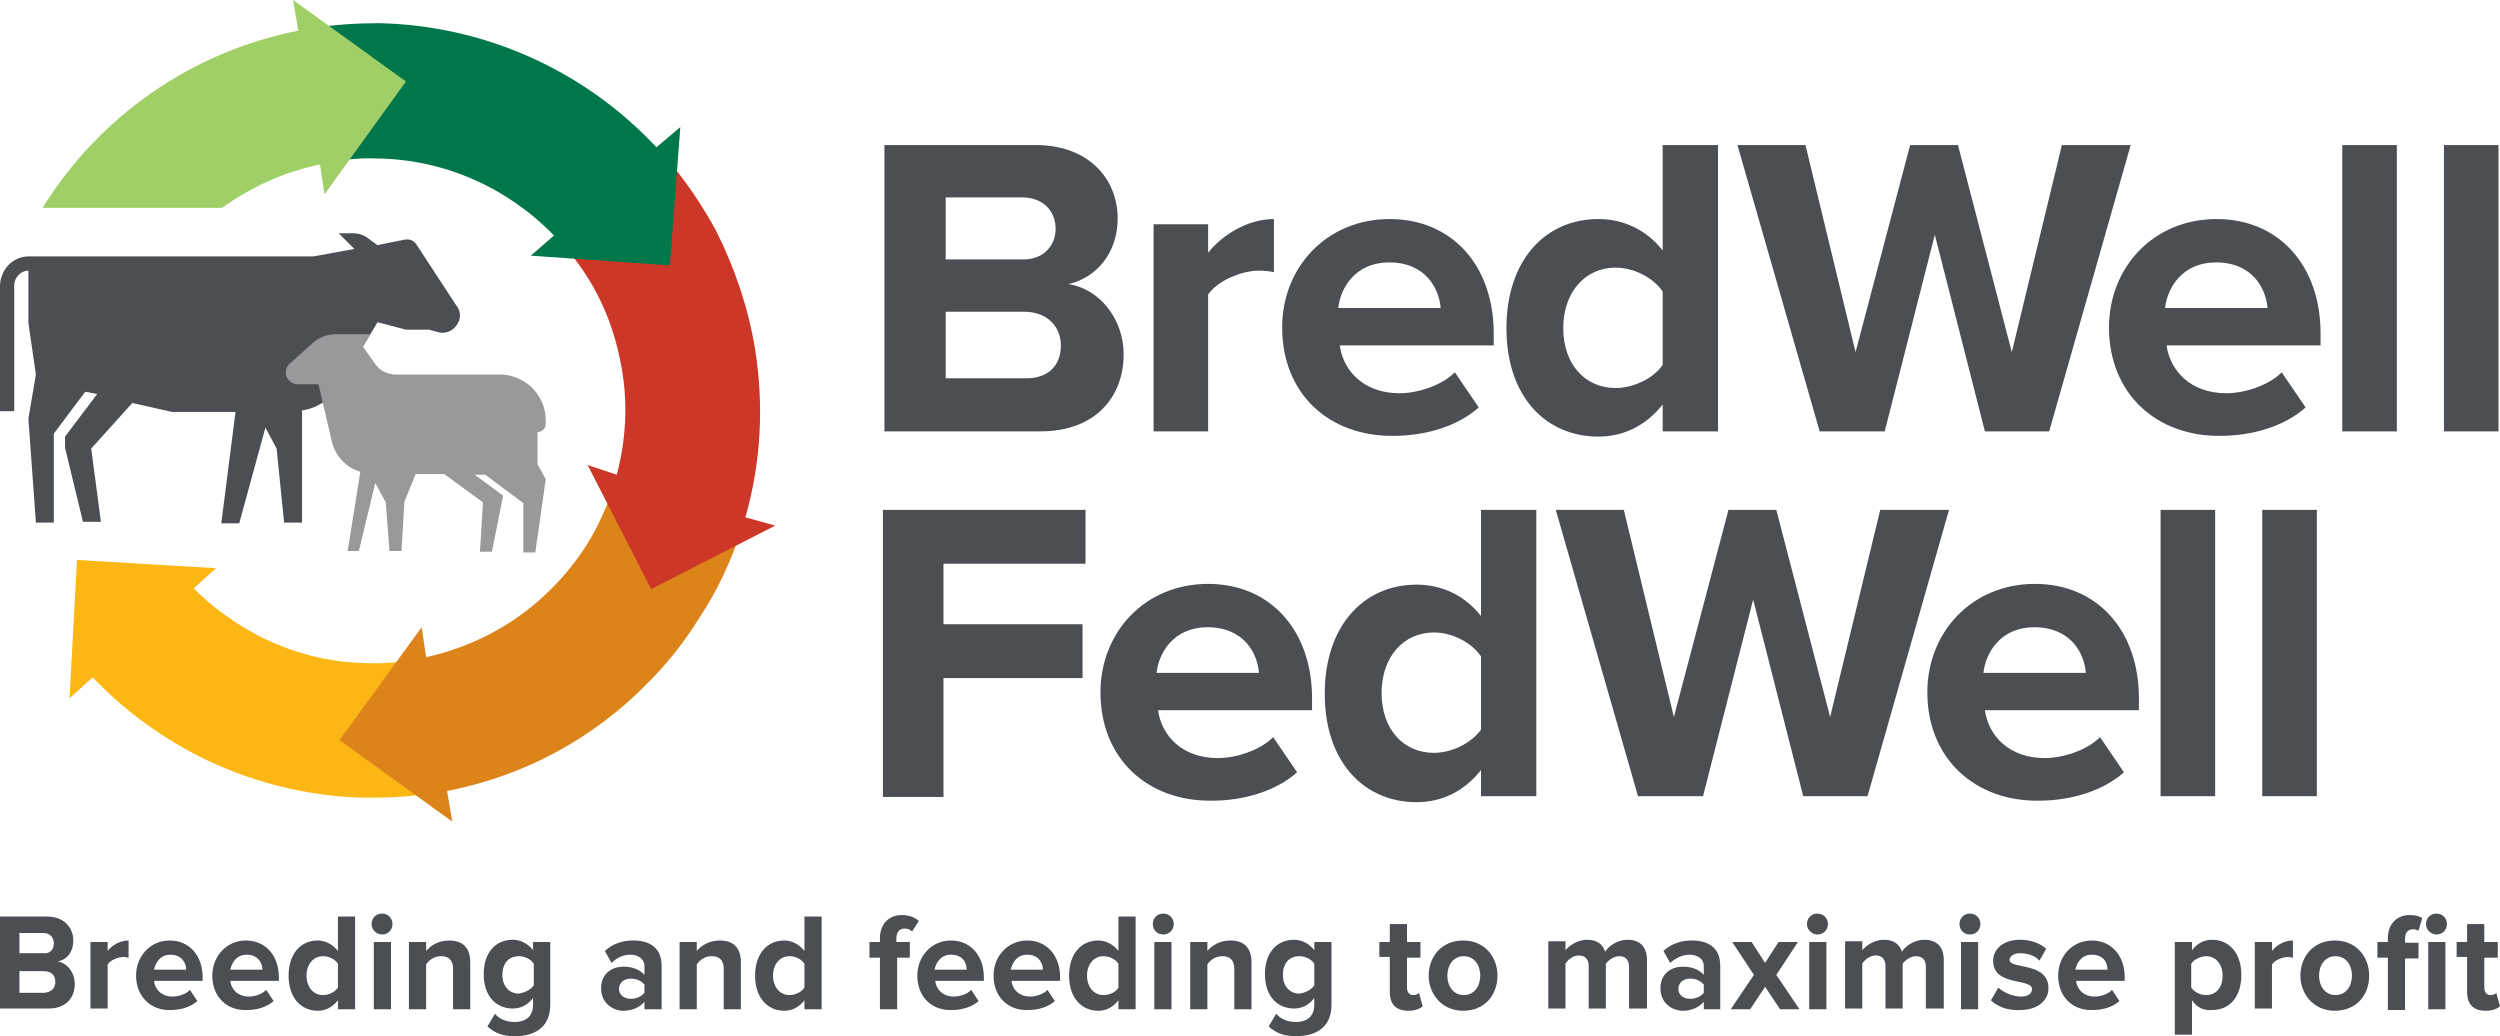 <?xml version="1.0" encoding="utf-8"?>
<!-- Generator: Adobe Illustrator 27.1.1, SVG Export Plug-In . SVG Version: 6.00 Build 0)  -->
<svg version="1.1" id="Layer_1" xmlns="http://www.w3.org/2000/svg" xmlns:xlink="http://www.w3.org/1999/xlink" x="0px" y="0px"
	 viewBox="0 0 334.4 138.6" style="enable-background:new 0 0 334.4 138.6;" xml:space="preserve">
<style type="text/css">
	.st0{fill:#FDB714;}
	.st1{fill:#DC841A;}
	.st2{fill:#CC3727;}
	.st3{fill:#00774B;}
	.st4{fill:#4B4F54;}
	.st5{fill:#A0CF67;}
	.st6{fill:#9B989C;}
</style>
<path class="st0" d="M55.2,88.3c-2.1,0.3-4.2,0.5-6.3,0.4c-5.1-0.1-9.9-1.4-14.4-3.7c-3.2-1.7-6.1-3.8-8.6-6.3l3-2.7l-18.6-1.1
	L9.3,93.4l3.1-2.8c4,4.2,8.7,7.7,13.9,10.4c6.8,3.5,14.5,5.5,22.2,5.7c0.5,0,0.9,0,1.4,0c2.8,0,5.6-0.2,8.3-0.7L55.2,88.3z"/>
<path class="st1" d="M82,65.3c-0.9,2.7-2.1,5.3-3.6,7.7c-1.3,2-2.8,3.9-4.5,5.6c-4.6,4.7-10.5,7.9-16.9,9.3l-0.6-4L45.4,99
	l15.1,10.9l-0.7-4.1c10.3-2,19.6-7,26.9-14.5c2.6-2.6,4.9-5.5,6.8-8.6C96,79,97.8,75,99.2,70.8L82,65.3z"/>
<path class="st2" d="M99.7,69.2c2.1-7.3,2.5-15,1.3-22.5c-0.9-5.5-2.7-10.8-5.2-15.8C93.9,27.4,91.6,24,89,21L75.4,32.8
	c1.7,2,3.2,4.1,4.4,6.4c1.7,3.2,2.8,6.7,3.4,10.3c0.8,4.7,0.5,9.5-0.7,14l-3.9-1.3l8.5,16.6l16.6-8.5L99.7,69.2z"/>
<path class="st3" d="M87.8,19.7C78.2,9.4,64.8,3.4,50.7,3.1c-3,0-6.1,0.2-9.1,0.7l2.9,17.8c2-0.3,4-0.5,5.9-0.4
	c9,0.1,17.5,3.9,23.7,10.3l-3.1,2.7l18.6,1.3L91,17L87.8,19.7z"/>
<g>
	<g>
		<path class="st4" d="M118.1,106.5V68.2h27.1v7.2h-19v8.1h18.6v7.2h-18.6v15.9H118.1z"/>
		<path class="st4" d="M147.2,92.6c0-8,5.9-14.5,14.4-14.5c8.3,0,13.9,6.2,13.9,15.3V95h-20.6c0.5,3.5,3.3,6.4,8,6.4
			c2.4,0,5.6-1,7.4-2.8l3.2,4.7c-2.8,2.5-7.1,3.8-11.4,3.8C153.5,107.2,147.2,101.5,147.2,92.6z M161.5,83.9c-4.5,0-6.5,3.4-6.8,6.1
			h13.7C168.2,87.4,166.4,83.9,161.5,83.9z"/>
		<path class="st4" d="M198.1,106.5V103c-2.2,2.8-5.2,4.3-8.6,4.3c-7,0-12.3-5.3-12.3-14.5c0-9.1,5.2-14.6,12.3-14.6
			c3.3,0,6.4,1.4,8.6,4.2V68.2h7.4v38.3H198.1z M198.1,97.6v-9.8c-1.2-1.8-3.8-3.2-6.3-3.2c-4.1,0-7,3.3-7,8.1c0,4.8,2.9,8,7,8
			C194.2,100.7,196.8,99.4,198.1,97.6z"/>
		<path class="st4" d="M241.2,106.5l-6.7-26.3l-6.7,26.3h-8.7l-11-38.3h9.1l6.7,27.7l7.3-27.7h6.4l7.2,27.7l6.7-27.7h9.2l-10.9,38.3
			H241.2z"/>
		<path class="st4" d="M257.8,92.6c0-8,5.9-14.5,14.4-14.5c8.3,0,13.9,6.2,13.9,15.3V95h-20.6c0.5,3.5,3.3,6.4,8,6.4
			c2.4,0,5.6-1,7.4-2.8l3.2,4.7c-2.8,2.5-7.1,3.8-11.4,3.8C264.2,107.2,257.8,101.5,257.8,92.6z M272.1,83.9c-4.5,0-6.5,3.4-6.8,6.1
			H279C278.8,87.4,277,83.9,272.1,83.9z"/>
		<path class="st4" d="M289,106.5V68.2h7.3v38.3H289z"/>
		<path class="st4" d="M302.6,106.5V68.2h7.3v38.3H302.6z"/>
	</g>
	<g>
		<path class="st4" d="M118.3,57.7V19.4h20.2c7.3,0,11,4.7,11,9.8c0,4.8-3,8-6.6,8.8c4.1,0.6,7.4,4.6,7.4,9.4
			c0,5.7-3.8,10.3-11.1,10.3H118.3z M141.2,30.6c0-2.4-1.7-4.2-4.5-4.2h-10.2v8.3h10.2C139.4,34.8,141.2,33,141.2,30.6z M141.9,46.2
			c0-2.4-1.7-4.5-4.9-4.5h-10.5v8.9H137C140.1,50.7,141.9,49,141.9,46.2z"/>
		<path class="st4" d="M154.3,57.7V30h7.3v3.8c2-2.5,5.4-4.5,8.8-4.5v7.1c-0.5-0.1-1.2-0.2-2-0.2c-2.4,0-5.6,1.4-6.8,3.2v18.3H154.3
			z"/>
		<path class="st4" d="M171.5,43.8c0-8,5.9-14.5,14.4-14.5c8.3,0,13.9,6.2,13.9,15.3v1.6h-20.6c0.5,3.5,3.3,6.4,8,6.4
			c2.4,0,5.6-1,7.4-2.8l3.2,4.7c-2.8,2.5-7.1,3.8-11.4,3.8C177.8,58.4,171.5,52.7,171.5,43.8z M185.8,35.1c-4.5,0-6.5,3.4-6.8,6.1
			h13.7C192.5,38.6,190.7,35.1,185.8,35.1z"/>
		<path class="st4" d="M222.4,57.7v-3.6c-2.2,2.8-5.2,4.3-8.6,4.3c-7,0-12.3-5.3-12.3-14.5c0-9.1,5.2-14.6,12.3-14.6
			c3.3,0,6.4,1.4,8.6,4.2V19.4h7.4v38.3H222.4z M222.4,48.8V39c-1.2-1.8-3.8-3.2-6.3-3.2c-4.1,0-7,3.3-7,8.1c0,4.8,2.9,8,7,8
			C218.5,51.9,221.2,50.6,222.4,48.8z"/>
		<path class="st4" d="M265.5,57.7l-6.7-26.3l-6.7,26.3h-8.7l-11-38.3h9.1l6.7,27.7l7.3-27.7h6.4l7.2,27.7l6.7-27.7h9.2l-10.9,38.3
			H265.5z"/>
		<path class="st4" d="M282.1,43.8c0-8,5.9-14.5,14.4-14.5c8.3,0,13.9,6.2,13.9,15.3v1.6h-20.6c0.5,3.5,3.3,6.4,8,6.4
			c2.4,0,5.6-1,7.4-2.8l3.2,4.7c-2.8,2.5-7.1,3.8-11.4,3.8C288.5,58.4,282.1,52.7,282.1,43.8z M296.4,35.1c-4.5,0-6.5,3.4-6.8,6.1
			h13.7C303.1,38.6,301.3,35.1,296.4,35.1z"/>
		<path class="st4" d="M313.3,57.7V19.4h7.3v38.3H313.3z"/>
		<path class="st4" d="M326.9,57.7V19.4h7.3v38.3H326.9z"/>
	</g>
</g>
<g>
	<path class="st4" d="M0,135v-12.4h6.3c2.3,0,3.5,1.5,3.5,3.2c0,1.6-0.9,2.6-2.1,2.8c1.3,0.2,2.3,1.5,2.3,3c0,1.9-1.2,3.3-3.5,3.3H0
		z M7.2,126.2c0-0.8-0.5-1.4-1.4-1.4H2.6v2.7h3.2C6.7,127.6,7.2,127,7.2,126.2z M7.4,131.3c0-0.8-0.5-1.4-1.6-1.4H2.6v2.9h3.3
		C6.9,132.7,7.4,132.2,7.4,131.3z"/>
	<path class="st4" d="M12.1,135v-9h2.3v1.2c0.6-0.8,1.7-1.4,2.8-1.4v2.3c-0.2,0-0.4-0.1-0.6-0.1c-0.8,0-1.8,0.4-2.2,1v5.9H12.1z"/>
	<path class="st4" d="M18.2,130.5c0-2.6,1.9-4.7,4.5-4.7c2.6,0,4.4,2,4.4,4.9v0.5h-6.5c0.1,1.1,1,2.1,2.5,2.1c0.7,0,1.8-0.3,2.3-0.9
		l1,1.5c-0.9,0.8-2.2,1.2-3.6,1.2C20.3,135.2,18.2,133.4,18.2,130.5z M22.8,127.7c-1.4,0-2,1.1-2.2,2h4.3
		C24.9,128.8,24.3,127.7,22.8,127.7z"/>
	<path class="st4" d="M28.4,130.5c0-2.6,1.9-4.7,4.5-4.7c2.6,0,4.4,2,4.4,4.9v0.5h-6.5c0.1,1.1,1,2.1,2.5,2.1c0.7,0,1.8-0.3,2.3-0.9
		l1,1.5c-0.9,0.8-2.2,1.2-3.6,1.2C30.4,135.2,28.4,133.4,28.4,130.5z M33,127.7c-1.4,0-2,1.1-2.2,2h4.3
		C35.1,128.8,34.5,127.7,33,127.7z"/>
	<path class="st4" d="M45.2,135v-1.2c-0.7,0.9-1.6,1.4-2.7,1.4c-2.2,0-3.9-1.7-3.9-4.7c0-2.9,1.6-4.7,3.9-4.7c1,0,2,0.5,2.7,1.4
		v-4.6h2.3V135H45.2z M45.2,132.1v-3.2c-0.4-0.6-1.2-1-2-1c-1.3,0-2.2,1.1-2.2,2.6c0,1.5,0.9,2.6,2.2,2.6
		C44,133.1,44.8,132.7,45.2,132.1z"/>
	<path class="st4" d="M49.7,123.6c0-0.8,0.6-1.4,1.4-1.4c0.8,0,1.4,0.6,1.4,1.4c0,0.8-0.6,1.4-1.4,1.4
		C50.4,125,49.7,124.4,49.7,123.6z M50,135v-9h2.3v9H50z"/>
	<path class="st4" d="M60.6,135v-5.4c0-1.2-0.6-1.7-1.6-1.7c-0.9,0-1.6,0.5-2,1.1v6h-2.3v-9H57v1.2c0.6-0.7,1.6-1.4,3.1-1.4
		c1.9,0,2.8,1.1,2.8,2.9v6.3H60.6z"/>
	<path class="st4" d="M65.2,137.3l1-1.7c0.7,0.8,1.6,1.1,2.7,1.1c1.1,0,2.4-0.5,2.4-2.3v-0.9c-0.7,0.9-1.6,1.4-2.7,1.4
		c-2.2,0-3.9-1.6-3.9-4.6c0-2.9,1.6-4.6,3.9-4.6c1,0,2,0.5,2.7,1.4V126h2.3v8.4c0,3.4-2.6,4.2-4.7,4.2
		C67.4,138.6,66.3,138.3,65.2,137.3z M71.4,131.8v-2.9c-0.4-0.6-1.2-1-2-1c-1.3,0-2.2,0.9-2.2,2.5c0,1.5,0.9,2.5,2.2,2.5
		C70.1,132.8,71,132.4,71.4,131.8z"/>
	<path class="st4" d="M86.2,135V134c-0.6,0.7-1.6,1.2-2.8,1.2c-1.4,0-3-1-3-3c0-2.1,1.6-2.9,3-2.9c1.2,0,2.2,0.4,2.8,1.1v-1.2
		c0-0.9-0.8-1.5-1.9-1.5c-0.9,0-1.8,0.4-2.5,1.1l-0.9-1.6c1.1-1,2.4-1.4,3.8-1.4c2,0,3.8,0.8,3.8,3.4v5.8H86.2z M86.2,132.8v-1.1
		c-0.4-0.5-1.1-0.8-1.8-0.8c-0.9,0-1.6,0.5-1.6,1.4c0,0.8,0.7,1.3,1.6,1.3C85.1,133.6,85.8,133.3,86.2,132.8z"/>
	<path class="st4" d="M96.8,135v-5.4c0-1.2-0.6-1.7-1.6-1.7c-0.9,0-1.6,0.5-2,1.1v6h-2.3v-9h2.3v1.2c0.6-0.7,1.6-1.4,3.1-1.4
		c1.9,0,2.8,1.1,2.8,2.9v6.3H96.8z"/>
	<path class="st4" d="M107.6,135v-1.2c-0.7,0.9-1.6,1.4-2.7,1.4c-2.2,0-3.9-1.7-3.9-4.7c0-2.9,1.6-4.7,3.9-4.7c1,0,2,0.5,2.7,1.4
		v-4.6h2.3V135H107.6z M107.6,132.1v-3.2c-0.4-0.6-1.2-1-2-1c-1.3,0-2.2,1.1-2.2,2.6c0,1.5,0.9,2.6,2.2,2.6
		C106.4,133.1,107.2,132.7,107.6,132.1z"/>
	<path class="st4" d="M117.7,135v-6.9h-1.4V126h1.4v-0.5c0-1.9,1.2-3.1,2.9-3.1c0.8,0,1.7,0.2,2.3,0.8l-0.9,1.4
		c-0.2-0.2-0.5-0.4-1-0.4c-0.6,0-1.1,0.4-1.1,1.3v0.5h1.8v2.1H120v6.9H117.7z"/>
	<path class="st4" d="M122.7,130.5c0-2.6,1.9-4.7,4.5-4.7c2.6,0,4.4,2,4.4,4.9v0.5h-6.5c0.1,1.1,1,2.1,2.5,2.1
		c0.7,0,1.8-0.3,2.3-0.9l1,1.5c-0.9,0.8-2.2,1.2-3.6,1.2C124.7,135.2,122.7,133.4,122.7,130.5z M127.2,127.7c-1.4,0-2,1.1-2.2,2h4.3
		C129.3,128.8,128.8,127.7,127.2,127.7z"/>
	<path class="st4" d="M132.9,130.5c0-2.6,1.9-4.7,4.5-4.7c2.6,0,4.4,2,4.4,4.9v0.5h-6.5c0.1,1.1,1,2.1,2.5,2.1
		c0.7,0,1.8-0.3,2.3-0.9l1,1.5c-0.9,0.8-2.2,1.2-3.6,1.2C134.9,135.2,132.9,133.4,132.9,130.5z M137.4,127.7c-1.4,0-2,1.1-2.2,2h4.3
		C139.5,128.8,138.9,127.7,137.4,127.7z"/>
	<path class="st4" d="M149.6,135v-1.2c-0.7,0.9-1.6,1.4-2.7,1.4c-2.2,0-3.9-1.7-3.9-4.7c0-2.9,1.6-4.7,3.9-4.7c1,0,2,0.5,2.7,1.4
		v-4.6h2.3V135H149.6z M149.6,132.1v-3.2c-0.4-0.6-1.2-1-2-1c-1.3,0-2.2,1.1-2.2,2.6c0,1.5,0.9,2.6,2.2,2.6
		C148.4,133.1,149.3,132.7,149.6,132.1z"/>
	<path class="st4" d="M154.2,123.6c0-0.8,0.6-1.4,1.4-1.4c0.8,0,1.4,0.6,1.4,1.4c0,0.8-0.6,1.4-1.4,1.4
		C154.8,125,154.2,124.4,154.2,123.6z M154.4,135v-9h2.3v9H154.4z"/>
	<path class="st4" d="M165.1,135v-5.4c0-1.2-0.6-1.7-1.6-1.7c-0.9,0-1.6,0.5-2,1.1v6h-2.3v-9h2.3v1.2c0.6-0.7,1.6-1.4,3.1-1.4
		c1.9,0,2.8,1.1,2.8,2.9v6.3H165.1z"/>
	<path class="st4" d="M169.7,137.3l1-1.7c0.7,0.8,1.6,1.1,2.7,1.1c1.1,0,2.4-0.5,2.4-2.3v-0.9c-0.7,0.9-1.6,1.4-2.7,1.4
		c-2.2,0-3.9-1.6-3.9-4.6c0-2.9,1.6-4.6,3.9-4.6c1,0,2,0.5,2.7,1.4V126h2.3v8.4c0,3.4-2.6,4.2-4.7,4.2
		C171.9,138.6,170.8,138.3,169.7,137.3z M175.8,131.8v-2.9c-0.4-0.6-1.2-1-2-1c-1.3,0-2.2,0.9-2.2,2.5c0,1.5,0.9,2.5,2.2,2.5
		C174.6,132.8,175.4,132.4,175.8,131.8z"/>
	<path class="st4" d="M185.9,132.7v-4.7h-1.4V126h1.4v-2.4h2.3v2.4h1.8v2.1h-1.8v4c0,0.6,0.3,1,0.8,1c0.3,0,0.7-0.1,0.8-0.3l0.5,1.8
		c-0.3,0.3-1,0.6-1.9,0.6C186.7,135.2,185.9,134.3,185.9,132.7z"/>
	<path class="st4" d="M191.1,130.5c0-2.5,1.7-4.7,4.6-4.7c2.9,0,4.6,2.2,4.6,4.7c0,2.6-1.7,4.7-4.6,4.7
		C192.9,135.2,191.1,133,191.1,130.5z M198,130.5c0-1.4-0.8-2.6-2.2-2.6c-1.4,0-2.2,1.2-2.2,2.6c0,1.4,0.8,2.6,2.2,2.6
		C197.2,133.1,198,131.9,198,130.5z"/>
	<path class="st4" d="M217.9,135v-5.7c0-0.8-0.4-1.4-1.3-1.4c-0.8,0-1.5,0.6-1.8,1v6h-2.3v-5.7c0-0.8-0.4-1.4-1.3-1.4
		c-0.8,0-1.5,0.6-1.8,1.1v6h-2.3v-9h2.3v1.2c0.4-0.5,1.5-1.4,2.9-1.4c1.3,0,2.1,0.6,2.4,1.6c0.5-0.8,1.7-1.6,3-1.6
		c1.6,0,2.6,0.9,2.6,2.7v6.5H217.9z"/>
	<path class="st4" d="M227.9,135V134c-0.6,0.7-1.6,1.2-2.8,1.2c-1.4,0-3-1-3-3c0-2.1,1.6-2.9,3-2.9c1.2,0,2.2,0.4,2.8,1.1v-1.2
		c0-0.9-0.8-1.5-1.9-1.5c-0.9,0-1.8,0.4-2.6,1.1l-0.9-1.6c1.1-1,2.4-1.4,3.8-1.4c2,0,3.8,0.8,3.8,3.4v5.8H227.9z M227.9,132.8v-1.1
		c-0.4-0.5-1.1-0.8-1.8-0.8c-0.9,0-1.6,0.5-1.6,1.4c0,0.8,0.7,1.3,1.6,1.3C226.8,133.6,227.5,133.3,227.9,132.8z"/>
	<path class="st4" d="M238.1,135l-2-3l-2,3h-2.6l3.1-4.6l-2.9-4.4h2.6l1.8,2.8l1.8-2.8h2.6l-2.9,4.4l3.1,4.6H238.1z"/>
	<path class="st4" d="M241.7,123.6c0-0.8,0.6-1.4,1.4-1.4c0.8,0,1.4,0.6,1.4,1.4c0,0.8-0.6,1.4-1.4,1.4
		C242.4,125,241.7,124.4,241.7,123.6z M242,135v-9h2.3v9H242z"/>
	<path class="st4" d="M257.6,135v-5.7c0-0.8-0.4-1.4-1.3-1.4c-0.8,0-1.5,0.6-1.8,1v6h-2.3v-5.7c0-0.8-0.4-1.4-1.3-1.4
		c-0.8,0-1.5,0.6-1.8,1.1v6h-2.3v-9h2.3v1.2c0.4-0.5,1.5-1.4,2.9-1.4c1.3,0,2.1,0.6,2.4,1.6c0.5-0.8,1.7-1.6,3-1.6
		c1.6,0,2.6,0.9,2.6,2.7v6.5H257.6z"/>
	<path class="st4" d="M262.1,123.6c0-0.8,0.6-1.4,1.4-1.4c0.8,0,1.4,0.6,1.4,1.4c0,0.8-0.6,1.4-1.4,1.4
		C262.7,125,262.1,124.4,262.1,123.6z M262.3,135v-9h2.3v9H262.3z"/>
	<path class="st4" d="M266.3,133.8l1-1.7c0.6,0.6,1.9,1.2,3,1.2c1,0,1.5-0.4,1.5-1c0-1.5-5.2-0.3-5.2-3.8c0-1.5,1.3-2.8,3.6-2.8
		c1.5,0,2.7,0.5,3.5,1.2l-0.9,1.6c-0.5-0.6-1.5-1-2.6-1c-0.8,0-1.4,0.4-1.4,0.9c0,1.3,5.2,0.2,5.2,3.8c0,1.6-1.4,2.9-3.8,2.9
		C268.7,135.2,267.2,134.7,266.3,133.8z"/>
	<path class="st4" d="M275.3,130.5c0-2.6,1.9-4.7,4.5-4.7c2.6,0,4.4,2,4.4,4.9v0.5h-6.5c0.1,1.1,1,2.1,2.5,2.1
		c0.7,0,1.8-0.3,2.3-0.9l1,1.5c-0.9,0.8-2.2,1.2-3.6,1.2C277.3,135.2,275.3,133.4,275.3,130.5z M279.8,127.7c-1.4,0-2,1.1-2.2,2h4.3
		C281.9,128.8,281.4,127.7,279.8,127.7z"/>
	<path class="st4" d="M293.2,133.8v4.6h-2.3V126h2.3v1.1c0.7-0.9,1.6-1.4,2.7-1.4c2.2,0,3.9,1.7,3.9,4.7c0,3-1.6,4.7-3.9,4.7
		C294.8,135.2,293.9,134.8,293.2,133.8z M297.3,130.5c0-1.5-0.9-2.6-2.2-2.6c-0.7,0-1.6,0.4-2,1v3.2c0.4,0.6,1.2,1,2,1
		C296.5,133.1,297.3,132,297.3,130.5z"/>
	<path class="st4" d="M301.6,135v-9h2.3v1.2c0.6-0.8,1.7-1.4,2.8-1.4v2.3c-0.2,0-0.4-0.1-0.6-0.1c-0.8,0-1.8,0.4-2.2,1v5.9H301.6z"
		/>
	<path class="st4" d="M307.7,130.5c0-2.5,1.7-4.7,4.6-4.7c2.9,0,4.6,2.2,4.6,4.7c0,2.6-1.7,4.7-4.6,4.7
		C309.5,135.2,307.7,133,307.7,130.5z M314.6,130.5c0-1.4-0.8-2.6-2.2-2.6c-1.4,0-2.2,1.2-2.2,2.6c0,1.4,0.8,2.6,2.2,2.6
		C313.8,133.1,314.6,131.9,314.6,130.5z"/>
	<path class="st4" d="M319.4,135v-6.9h-1.4V126h1.4v-0.5c0-1.9,1.2-3.1,2.9-3.1c0.7,0,1.2,0.1,1.7,0.4l-0.5,1.7
		c-0.2-0.1-0.4-0.2-0.7-0.2c-0.7,0-1.1,0.4-1.1,1.3v0.5h1.8v2.1h-1.8v6.9H319.4z M324.5,123.6c0-0.8,0.6-1.4,1.4-1.4
		c0.8,0,1.4,0.6,1.4,1.4c0,0.8-0.6,1.4-1.4,1.4C325.2,125,324.5,124.4,324.5,123.6z M324.8,135v-9h2.3v9H324.8z"/>
	<path class="st4" d="M330,132.7v-4.7h-1.4V126h1.4v-2.4h2.3v2.4h1.8v2.1h-1.8v4c0,0.6,0.3,1,0.8,1c0.3,0,0.7-0.1,0.8-0.3l0.5,1.8
		c-0.3,0.3-1,0.6-1.9,0.6C330.8,135.2,330,134.3,330,132.7z"/>
</g>
<path class="st5" d="M54.3,10.9L39.2,0l0.7,4.1C25.7,6.9,13.3,15.5,5.7,27.8h24C33.6,25,38,23,42.8,22l0.6,4L54.3,10.9z"/>
<g>
	<path class="st4" d="M61,40.8l-5.3-8.1c-0.4-0.6-1-0.8-1.8-0.6l-3,0.6l-0.4,0.1L49,31.7c-0.5-0.3-1.1-0.5-1.7-0.5h-2l2.1,2.1
		l-5.5,1H3.8c-2.1,0-3.8,1.8-3.8,4V55h1.9V38.2c0-1.1,0.9-2,1.9-2v7l1,6.9l-1,5.9l1,13.9h2.4V58l4.2-5.6l1.6,0.3l-4.3,5.7l0,1.5
		l2.4,9.9h2.4L12.2,60l5.5-6.1l5.3,1.2l8.5,0l-1.9,14.9h2.4l3.5-12.8L37,60l1,9.9h2.4V54.9c2.1-0.3,4-1.6,5.1-3.5l5-8.3l3.8,1l3.1,0
		l1.1,0.3c0.9,0.3,1.9,0,2.5-0.8C61.7,42.8,61.7,41.6,61,40.8z"/>
</g>
<g>
	<path class="st6" d="M71.9,62.1v-4.3c0.6,0,1.1-0.5,1.1-1.1v-0.5c0-1.8-0.8-3.4-2.1-4.6c-1.1-0.9-2.5-1.5-3.9-1.5H53
		c-1.1,0-2.2-0.5-2.8-1.4l-1.7-2.4l1.1-1.6H45c-1.2,0-2.4,0.4-3.3,1.3l-2.9,2.6c-0.5,0.4-0.7,1.1-0.5,1.7c0.2,0.6,0.8,1.1,1.5,1.1
		h2.8l1.8,7.7c0.5,2,2,3.5,3.8,4l-1.7,10.6H48l2.2-9.1l1.4,2.6l0.5,6.5h1.6l0.4-6.6l1.5-3.7h3.8l5.2,3.8l-0.4,6.6h1.6l1.5-7.5
		l-3.8-2.8h1.4l5.1,3.8v6.6l1.6,0l1.4-9.8L71.9,62.1z"/>
</g>
</svg>
